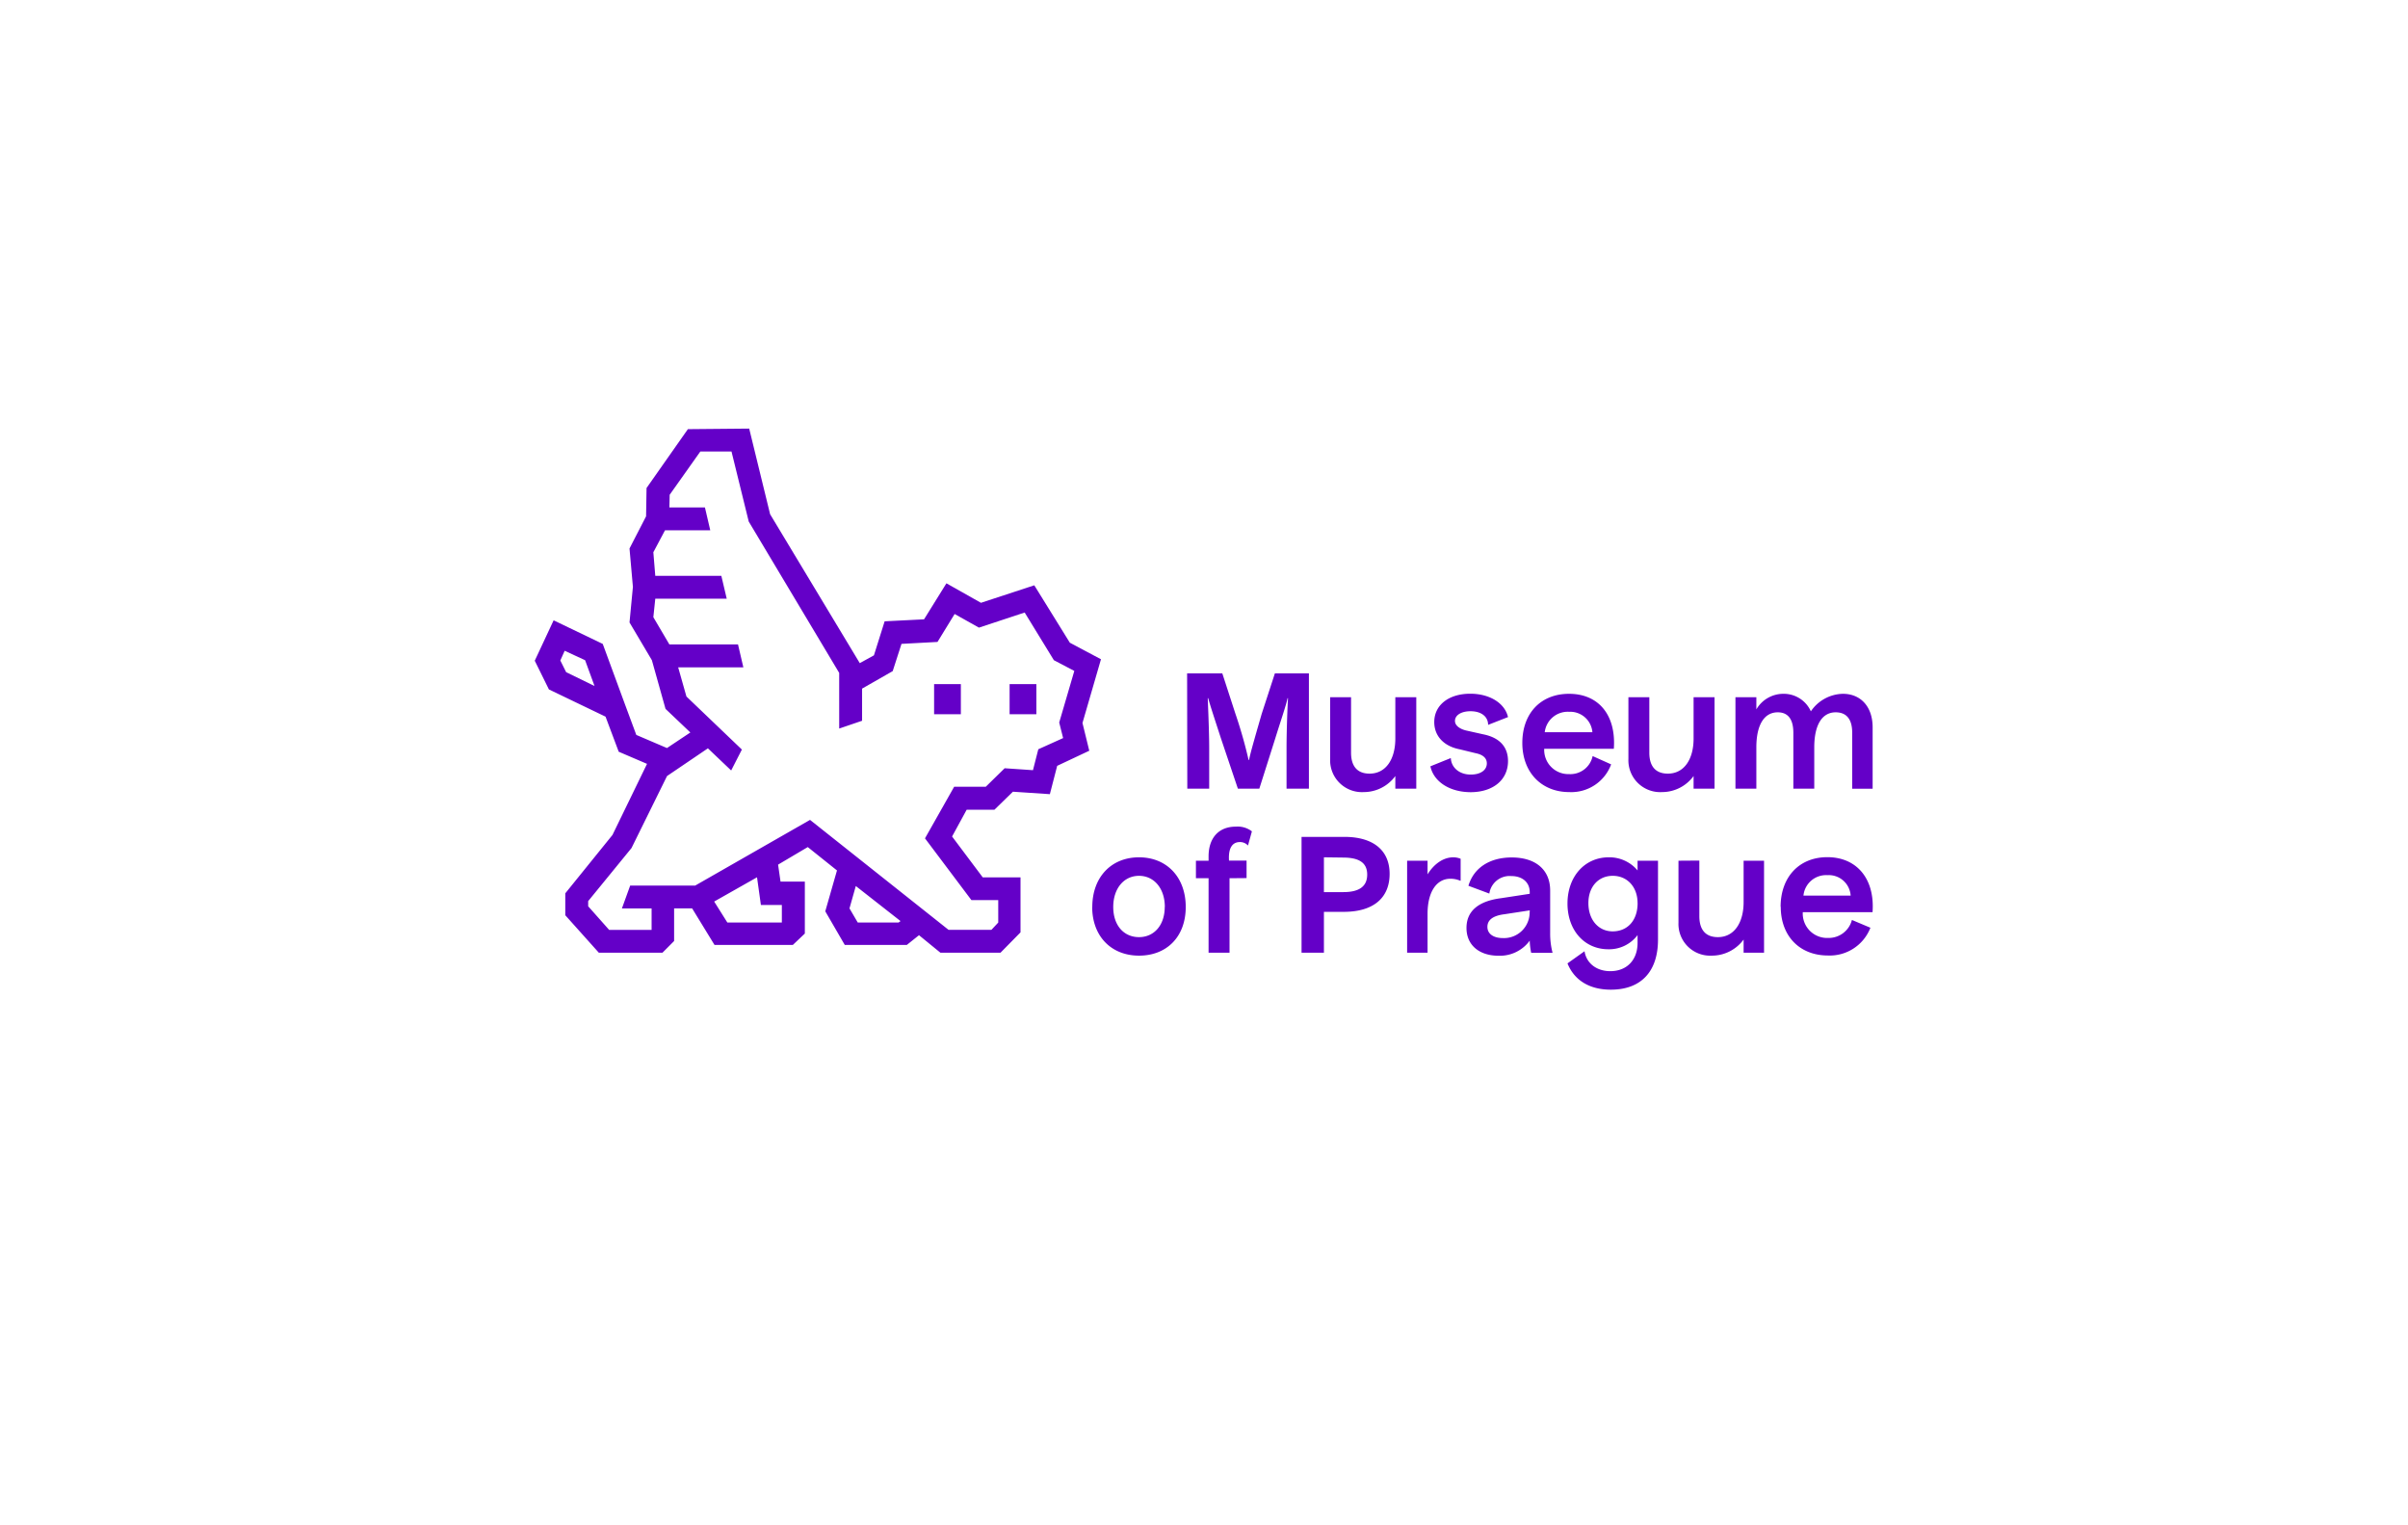 <?xml version="1.0" encoding="UTF-8"?>
<svg xmlns="http://www.w3.org/2000/svg" id="图层_1" data-name="图层 1" viewBox="0 0 510.24 323.15">
  <title>Museum of Prague</title>
  <path d="M158.75,90.8l4.43,18.14,19,31.55,3-1.65,2.27-7.21,8.35-.42,4.74-7.63,7.32,4.13L219.16,124l7.53,12.16,6.6,3.51-3.92,13.5,1.44,5.88-6.8,3.2-1.55,6-7.83-.52-3.92,3.82h-5.88l-3.09,5.67,6.5,8.66h8v11.65L212,201.84H199.27l-4.54-3.71-2.58,2.06H179l-4.13-7.12,2.48-8.66-6.19-4.95-6.29,3.72.52,3.6h5.15v11L168,200.19h-16.6l-4.74-7.74h-3.82v6.91l-2.47,2.48H126.89l-7.11-7.94v-4.64l10-12.37,7.32-15.06-6-2.57-2.79-7.43-12-5.77-3-6.08,4-8.56,10.41,5,4.74,12.89,2.37,6.39,6.5,2.78,4.95-3.3-5.26-5-2.89-10.31-4.74-8,.72-7.53-.72-8.14,3.51-6.81.1-6,8.76-12.47Zm23,104.64h8.66l.41-.3-9.48-7.43L180,192.45Zm-27.63,0h11.55v-3.71h-4.44l-.82-5.87L151.33,191ZM141.84,107.5h7.53l1.13,4.85h-9.59L138.44,117l.41,5h14l1.14,4.84H138.85l-.41,3.92,3.4,5.77h14.54l1.13,4.85H143.7l1.75,6.18,11.75,11.24-2.27,4.43L150,158.54l-8.66,5.87-7.53,15.26-9.18,11.24V192l4.44,5h9v-4.54h-6.29l1.75-4.84H147.3l24.34-13.92L201,197h9.07l1.45-1.55V190.7h-5.68L196,177.61l6.18-10.93h6.7l4-3.92,6,.41,1.13-4.43,5.26-2.37-.83-3.3,3.2-10.93-4.33-2.27-6.19-10.1-9.69,3.2-5.15-2.89L198.65,136l-7.63.41-1.86,5.77-6.49,3.71v6.81l-4.85,1.65V142.56l-19.17-32.07L155,95.65h-6.6l-6.5,9.17Zm56.09,37.43h5.67v6.39h-5.67Zm16,0h5.67v6.39h-5.67Zm-87.95.41-2-5.47-4.33-2-.92,2.06,1.23,2.47Zm105.47,46.81c0-6.29,4-10.52,9.9-10.52s9.9,4.23,9.9,10.52-4,10.31-9.9,10.31S231.43,198.33,231.43,192.15Zm15.37,0c0-3.92-2.27-6.6-5.47-6.6s-5.46,2.68-5.46,6.6,2.26,6.39,5.46,6.39S246.8,196,246.8,192.15Zm13.71-6.09v15.78h-4.44V186.06h-2.68v-3.71h2.68v-.93c0-3.81,2.07-6.29,5.78-6.29a4.93,4.93,0,0,1,3.4,1l-.83,3a2.27,2.27,0,0,0-1.75-.73c-1.23,0-2.47.83-2.27,3.92h3.72v3.71Zm15.26,15.78V177.3h9.07c6.18,0,9.59,2.89,9.59,7.83,0,5.16-3.51,8.05-9.69,8.05h-4.23v8.66Zm4.74-20.21V189h4.12c3.4,0,5.05-1.24,5.05-3.71s-1.65-3.61-5.15-3.61Zm17.63,20.21V182.35h4.33v2.89c1.34-2.17,3.3-3.61,5.46-3.61a4.08,4.08,0,0,1,1.55.31v4.64h-.1a5.28,5.28,0,0,0-2.07-.41c-3,0-4.84,2.88-4.84,7.42v8.25Zm12.58-5.26c0-3.51,2.47-5.67,7.32-6.29l6.08-.93V189c0-2.06-1.55-3.4-3.92-3.4a4.34,4.34,0,0,0-4.64,3.71l-4.43-1.65c1.13-3.82,4.53-6,9.17-6,5.16,0,8.15,2.68,8.15,7v9.07a16,16,0,0,0,.51,4.13h-4.53a14.08,14.08,0,0,1-.31-2.58,7.82,7.82,0,0,1-6.6,3.2c-4.12,0-6.8-2.27-6.8-5.88Zm13.4-3.4v-.31l-5.36.82c-2.48.31-3.61,1.24-3.61,2.68s1.24,2.37,3.3,2.37A5.44,5.44,0,0,0,324.12,193.18Zm8-1.76c0-5.67,3.61-9.79,8.76-9.79a7.77,7.77,0,0,1,6.09,2.78v-2.06h4.33v16.7c0,6.81-3.61,10.62-10,10.62-4.54,0-7.74-2-9.18-5.57l3.61-2.57c.41,2.57,2.58,4.22,5.46,4.22,3.51,0,5.78-2.37,5.78-6v-1.64a7.55,7.55,0,0,1-6.19,3c-5.05,0-8.66-4-8.66-9.7Zm14.85-.1c0-3.4-2.17-5.77-5.26-5.77s-5.16,2.37-5.16,5.77c0,3.61,2.17,6,5.16,6C344.94,197.3,347,194.93,347,191.32Zm13.09-9V194.1c0,2.89,1.34,4.44,3.92,4.44,3.5,0,5.46-3.1,5.46-7.43v-8.76h4.33v19.49h-4.33v-2.79a8.34,8.34,0,0,1-6.8,3.41,6.71,6.71,0,0,1-7-7V182.35Zm17.22,9.8c0-6.29,3.92-10.52,9.9-10.52,6.28,0,10.1,4.64,9.58,11.65H382a5.16,5.16,0,0,0,5.36,5.46,5.08,5.08,0,0,0,5.05-3.81l3.92,1.65a9.24,9.24,0,0,1-9,5.88c-6,0-10-4.13-10-10.31Zm4.84-2.38h10a4.64,4.64,0,0,0-4.94-4.33,4.81,4.81,0,0,0-5.06,4.33ZM251.54,142.66H259l2.78,8.56a98.12,98.12,0,0,1,2.79,9.79h.1c.21-1.34,1.86-6.91,2.68-9.79l2.79-8.56h7.21v24.43h-4.74v-8.66c0-2.47.1-6.7.31-10.51h-.1c-.21,1.23-1.76,5.77-2.58,8.45l-3.4,10.72h-4.54l-3.61-10.72c-1-3.09-2.37-7.22-2.68-8.45h-.1c.2,4.64.31,8.35.31,10.51v8.66h-4.64Zm34.74,5.05v11.75c0,2.89,1.34,4.44,3.92,4.44,3.5,0,5.46-3.1,5.46-7.43v-8.76h4.44v19.38h-4.44v-2.68a8.29,8.29,0,0,1-6.7,3.4,6.74,6.74,0,0,1-7.11-7V147.71Zm16.81,14.64,4.33-1.75c.1,2.06,1.85,3.5,4.22,3.5,2.07,0,3.41-.93,3.41-2.37,0-1.13-.83-1.85-2.37-2.16l-3.41-.83c-3.19-.62-5.36-2.68-5.36-5.77,0-3.61,3.09-6,7.63-6,4.12,0,7.32,2,8,4.95l-4.22,1.65c0-1.76-1.45-2.89-3.72-2.89-1.95,0-3.3.82-3.3,2.06,0,.93.93,1.65,2.27,2l3.71.83c3.61.72,5.26,2.78,5.26,5.67,0,4-3.19,6.59-7.94,6.59C307.21,167.81,303.81,165.65,303.09,162.35Zm19.48-4.95c0-6.29,3.92-10.41,9.9-10.41,6.29,0,10,4.53,9.49,11.65H327.21a5.12,5.12,0,0,0,5.26,5.36,4.82,4.82,0,0,0,5-3.82l3.92,1.76a9,9,0,0,1-8.87,5.87C326.59,167.81,322.57,163.59,322.57,157.4Zm4.75-2.27h10.1a4.72,4.72,0,0,0-4.95-4.33A4.9,4.9,0,0,0,327.32,155.13Zm22.16-7.42v11.75c0,2.89,1.34,4.44,3.92,4.44,3.5,0,5.46-3.1,5.46-7.43v-8.76h4.44v19.38h-4.44v-2.68a8.29,8.29,0,0,1-6.7,3.4,6.74,6.74,0,0,1-7.11-7V147.71Zm18.25,19.38V147.71h4.43v2.58a6.61,6.61,0,0,1,5.78-3.3,6.28,6.28,0,0,1,5.77,3.71,8.4,8.4,0,0,1,6.8-3.71c3.72,0,6.29,2.68,6.29,7.11v13h-4.33V155.24c0-2.89-1.23-4.33-3.5-4.33-2.89,0-4.54,2.68-4.54,7.42v8.76H380V155.24c0-3-1.24-4.33-3.3-4.33-2.89,0-4.54,2.68-4.54,7.42v8.76Z" style="fill:#6400c8"></path>
</svg>
